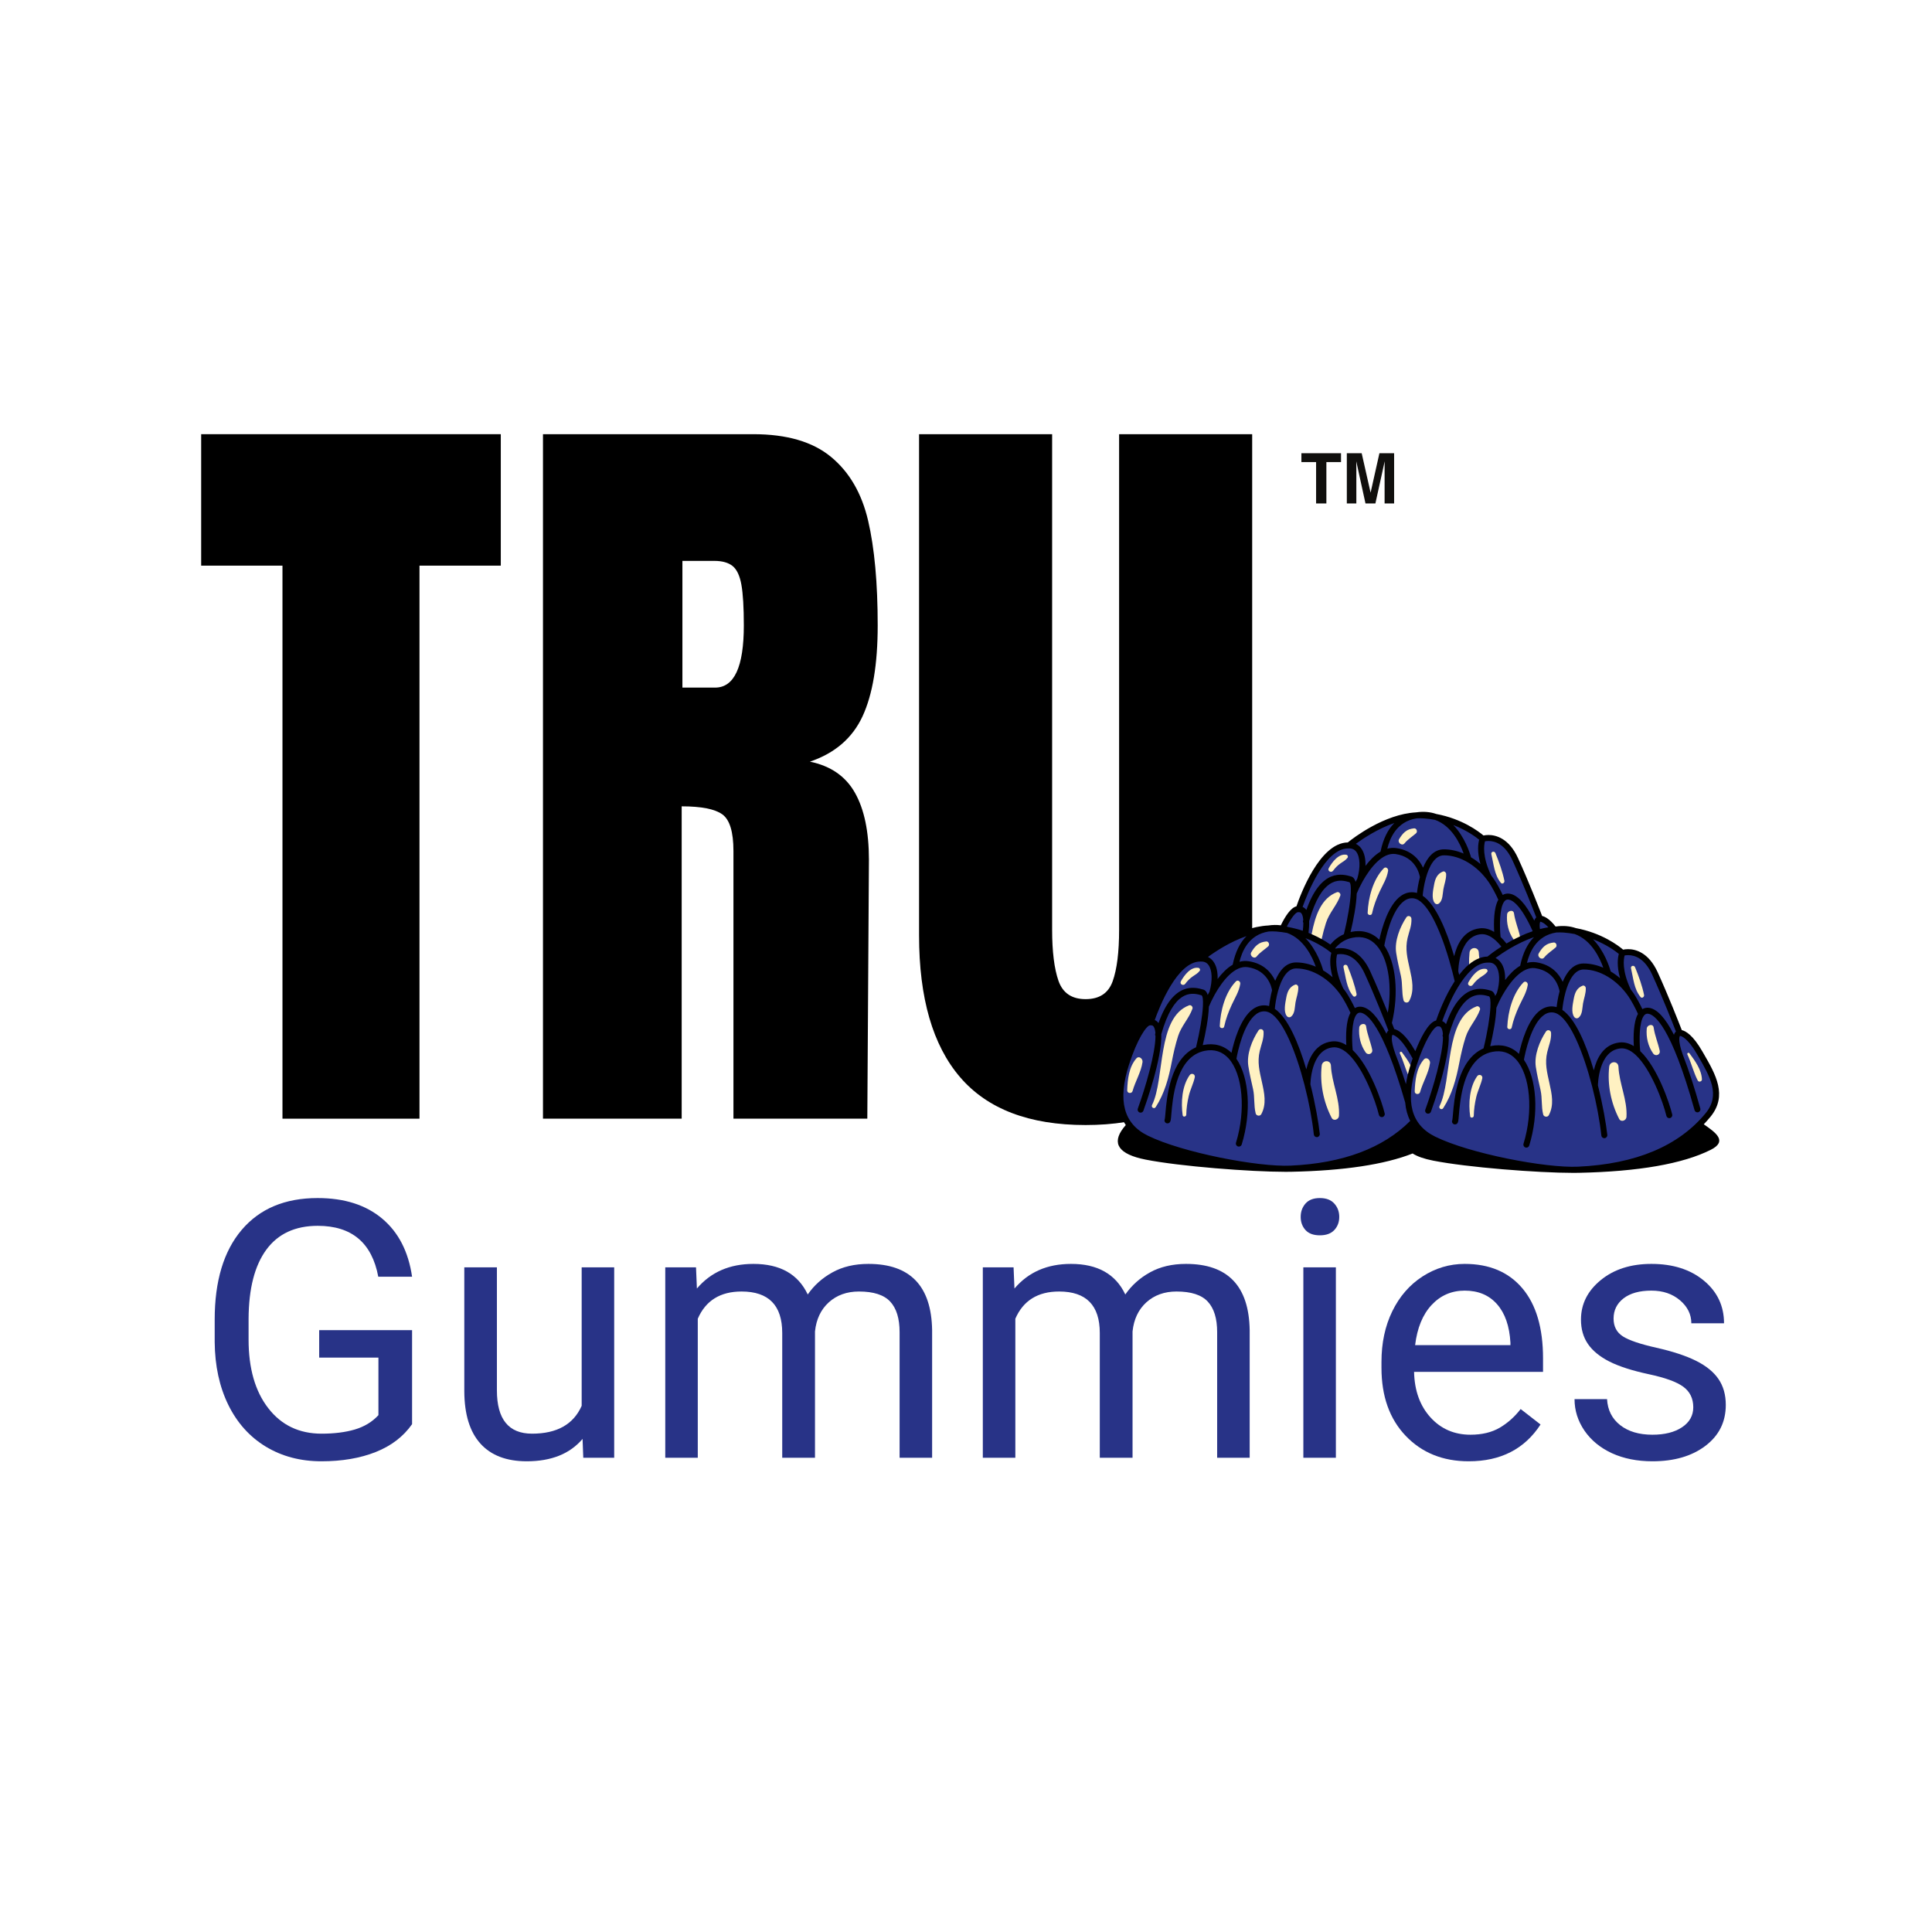 <svg version="1.0" preserveAspectRatio="xMidYMid meet" height="500" viewBox="0 0 375 375" zoomAndPan="magnify" width="500" xmlns:xlink="http://www.w3.org/1999/xlink" xmlns="http://www.w3.org/2000/svg"><defs><g></g><clipPath id="2204cff0cb"><path clip-rule="nonzero" d="M 187.5 0 C 83.945 0 0 83.945 0 187.5 C 0 291.055 83.945 375 187.5 375 C 291.055 375 375 291.055 375 187.5 C 375 83.945 291.055 0 187.5 0 Z M 187.5 0"></path></clipPath><clipPath id="64d3db803d"><path clip-rule="nonzero" d="M 217 158 L 334 158 L 334 227.961 L 217 227.961 Z M 217 158"></path></clipPath><clipPath id="63af5fa299"><path clip-rule="nonzero" d="M 216 157.461 L 334 157.461 L 334 227.961 L 216 227.961 Z M 216 157.461"></path></clipPath><clipPath id="ddb6c0cf3d"><path clip-rule="nonzero" d="M 252.602 87.965 L 260.312 87.965 L 260.312 97.715 L 252.602 97.715 Z M 252.602 87.965"></path></clipPath><clipPath id="18fea4dde6"><path clip-rule="nonzero" d="M 261.395 87.965 L 270.598 87.965 L 270.598 97.715 L 261.395 97.715 Z M 261.395 87.965"></path></clipPath></defs><rect fill-opacity="1" height="450" y="-37.5" fill="#ffffff" width="450" x="-37.5"></rect><rect fill-opacity="1" height="450" y="-37.5" fill="#ffffff" width="450" x="-37.5"></rect><g clip-path="url(#2204cff0cb)"><rect fill-opacity="1" height="450" y="-37.5" fill="#ffffff" width="450" x="-37.5"></rect></g><g fill-opacity="1" fill="#000000"><g transform="translate(37.5, 217.135)"><g><path d="M 17.328 0 L 17.328 -107.344 L 1.547 -107.344 L 1.547 -132.859 L 59.703 -132.859 L 59.703 -107.344 L 43.922 -107.344 L 43.922 0 Z M 17.328 0"></path></g></g></g><g fill-opacity="1" fill="#000000"><g transform="translate(99.517, 217.135)"><g><path d="M 5.875 -132.859 L 46.703 -132.859 C 53.203 -132.859 58.227 -131.391 61.781 -128.453 C 65.344 -125.516 67.742 -121.391 68.984 -116.078 C 70.223 -110.766 70.844 -103.984 70.844 -95.734 C 70.844 -88.211 69.863 -82.336 67.906 -78.109 C 65.945 -73.879 62.539 -70.941 57.688 -69.297 C 61.707 -68.473 64.617 -66.461 66.422 -63.266 C 68.234 -60.066 69.141 -55.734 69.141 -50.266 L 68.828 0 L 42.844 0 L 42.844 -51.969 C 42.844 -55.676 42.117 -58.047 40.672 -59.078 C 39.234 -60.109 36.609 -60.625 32.797 -60.625 L 32.797 0 L 5.875 0 Z M 39.281 -83.672 C 43 -83.672 44.859 -87.691 44.859 -95.734 C 44.859 -99.242 44.703 -101.875 44.391 -103.625 C 44.078 -105.383 43.508 -106.598 42.688 -107.266 C 41.863 -107.93 40.676 -108.266 39.125 -108.266 L 32.938 -108.266 L 32.938 -83.672 Z M 39.281 -83.672"></path></g></g></g><g fill-opacity="1" fill="#000000"><g transform="translate(174.062, 217.135)"><g><path d="M 36.656 1.234 C 25.727 1.234 17.609 -1.859 12.297 -8.047 C 6.984 -14.234 4.328 -23.41 4.328 -35.578 L 4.328 -132.859 L 30.156 -132.859 L 30.156 -36.656 C 30.156 -32.426 30.566 -29.125 31.391 -26.75 C 32.223 -24.383 33.977 -23.203 36.656 -23.203 C 39.332 -23.203 41.082 -24.359 41.906 -26.672 C 42.738 -28.992 43.156 -32.32 43.156 -36.656 L 43.156 -132.859 L 68.984 -132.859 L 68.984 -35.578 C 68.984 -23.41 66.328 -14.234 61.016 -8.047 C 55.703 -1.859 47.582 1.234 36.656 1.234 Z M 36.656 1.234"></path></g></g></g><g fill-opacity="1" fill="#283387"><g transform="translate(37.5, 282.947)"><g><path d="M 42.484 -6.516 C 40.797 -4.109 38.441 -2.305 35.422 -1.109 C 32.41 0.086 28.898 0.688 24.891 0.688 C 20.836 0.688 17.238 -0.258 14.094 -2.156 C 10.957 -4.062 8.531 -6.766 6.812 -10.266 C 5.094 -13.773 4.211 -17.844 4.172 -22.469 L 4.172 -26.812 C 4.172 -34.301 5.914 -40.102 9.406 -44.219 C 12.906 -48.344 17.816 -50.406 24.141 -50.406 C 29.328 -50.406 33.504 -49.078 36.672 -46.422 C 39.836 -43.773 41.773 -40.016 42.484 -35.141 L 35.922 -35.141 C 34.691 -41.723 30.773 -45.016 24.172 -45.016 C 19.785 -45.016 16.457 -43.469 14.188 -40.375 C 11.926 -37.289 10.781 -32.828 10.75 -26.984 L 10.75 -22.922 C 10.75 -17.336 12.023 -12.898 14.578 -9.609 C 17.129 -6.316 20.578 -4.672 24.922 -4.672 C 27.379 -4.672 29.531 -4.941 31.375 -5.484 C 33.227 -6.035 34.754 -6.961 35.953 -8.266 L 35.953 -19.438 L 24.453 -19.438 L 24.453 -24.766 L 42.484 -24.766 Z M 42.484 -6.516"></path></g></g></g><g fill-opacity="1" fill="#283387"><g transform="translate(85.48, 282.947)"><g><path d="M 27.594 -3.656 C 25.133 -0.758 21.523 0.688 16.766 0.688 C 12.828 0.688 9.828 -0.457 7.766 -2.75 C 5.703 -5.039 4.66 -8.426 4.641 -12.906 L 4.641 -36.953 L 10.969 -36.953 L 10.969 -13.078 C 10.969 -7.473 13.242 -4.672 17.797 -4.672 C 22.617 -4.672 25.828 -6.473 27.422 -10.078 L 27.422 -36.953 L 33.734 -36.953 L 33.734 0 L 27.734 0 Z M 27.594 -3.656"></path></g></g></g><g fill-opacity="1" fill="#283387"><g transform="translate(124.377, 282.947)"><g><path d="M 10.719 -36.953 L 10.891 -32.844 C 13.598 -36.031 17.254 -37.625 21.859 -37.625 C 27.023 -37.625 30.539 -35.645 32.406 -31.688 C 33.633 -33.469 35.234 -34.898 37.203 -35.984 C 39.172 -37.078 41.5 -37.625 44.188 -37.625 C 52.289 -37.625 56.41 -33.336 56.547 -24.766 L 56.547 0 L 50.234 0 L 50.234 -24.375 C 50.234 -27.02 49.629 -28.992 48.422 -30.297 C 47.211 -31.609 45.188 -32.266 42.344 -32.266 C 40 -32.266 38.051 -31.566 36.5 -30.172 C 34.957 -28.773 34.062 -26.891 33.812 -24.516 L 33.812 0 L 27.453 0 L 27.453 -24.219 C 27.453 -29.582 24.82 -32.266 19.562 -32.266 C 15.426 -32.266 12.594 -30.504 11.062 -26.984 L 11.062 0 L 4.75 0 L 4.75 -36.953 Z M 10.719 -36.953"></path></g></g></g><g fill-opacity="1" fill="#283387"><g transform="translate(186.015, 282.947)"><g><path d="M 10.719 -36.953 L 10.891 -32.844 C 13.598 -36.031 17.254 -37.625 21.859 -37.625 C 27.023 -37.625 30.539 -35.645 32.406 -31.688 C 33.633 -33.469 35.234 -34.898 37.203 -35.984 C 39.172 -37.078 41.5 -37.625 44.188 -37.625 C 52.289 -37.625 56.41 -33.336 56.547 -24.766 L 56.547 0 L 50.234 0 L 50.234 -24.375 C 50.234 -27.02 49.629 -28.992 48.422 -30.297 C 47.211 -31.609 45.188 -32.266 42.344 -32.266 C 40 -32.266 38.051 -31.566 36.5 -30.172 C 34.957 -28.773 34.062 -26.891 33.812 -24.516 L 33.812 0 L 27.453 0 L 27.453 -24.219 C 27.453 -29.582 24.82 -32.266 19.562 -32.266 C 15.426 -32.266 12.594 -30.504 11.062 -26.984 L 11.062 0 L 4.75 0 L 4.75 -36.953 Z M 10.719 -36.953"></path></g></g></g><g fill-opacity="1" fill="#283387"><g transform="translate(247.652, 282.947)"><g><path d="M 11.641 0 L 5.328 0 L 5.328 -36.953 L 11.641 -36.953 Z M 4.812 -46.75 C 4.812 -47.77 5.125 -48.633 5.75 -49.344 C 6.375 -50.051 7.301 -50.406 8.531 -50.406 C 9.758 -50.406 10.691 -50.051 11.328 -49.344 C 11.973 -48.633 12.297 -47.77 12.297 -46.75 C 12.297 -45.727 11.973 -44.875 11.328 -44.188 C 10.691 -43.508 9.758 -43.172 8.531 -43.172 C 7.301 -43.172 6.375 -43.508 5.75 -44.188 C 5.125 -44.875 4.812 -45.727 4.812 -46.75 Z M 4.812 -46.75"></path></g></g></g><g fill-opacity="1" fill="#283387"><g transform="translate(264.971, 282.947)"><g><path d="M 20.109 0.688 C 15.098 0.688 11.02 -0.957 7.875 -4.25 C 4.738 -7.539 3.172 -11.941 3.172 -17.453 L 3.172 -18.609 C 3.172 -22.273 3.867 -25.547 5.266 -28.422 C 6.672 -31.305 8.629 -33.562 11.141 -35.188 C 13.66 -36.812 16.391 -37.625 19.328 -37.625 C 24.129 -37.625 27.863 -36.039 30.531 -32.875 C 33.195 -29.719 34.531 -25.191 34.531 -19.297 L 34.531 -16.672 L 9.5 -16.672 C 9.582 -13.023 10.645 -10.078 12.688 -7.828 C 14.727 -5.586 17.316 -4.469 20.453 -4.469 C 22.68 -4.469 24.57 -4.922 26.125 -5.828 C 27.676 -6.742 29.031 -7.953 30.188 -9.453 L 34.047 -6.453 C 30.953 -1.691 26.305 0.688 20.109 0.688 Z M 19.328 -32.438 C 16.773 -32.438 14.633 -31.508 12.906 -29.656 C 11.176 -27.801 10.109 -25.203 9.703 -21.859 L 28.203 -21.859 L 28.203 -22.328 C 28.023 -25.547 27.16 -28.035 25.609 -29.797 C 24.066 -31.555 21.973 -32.438 19.328 -32.438 Z M 19.328 -32.438"></path></g></g></g><g fill-opacity="1" fill="#283387"><g transform="translate(302.366, 282.947)"><g><path d="M 26.297 -9.797 C 26.297 -11.504 25.648 -12.832 24.359 -13.781 C 23.078 -14.727 20.836 -15.539 17.641 -16.219 C 14.441 -16.906 11.898 -17.723 10.016 -18.672 C 8.141 -19.629 6.75 -20.77 5.844 -22.094 C 4.945 -23.414 4.5 -24.988 4.5 -26.812 C 4.5 -29.832 5.781 -32.391 8.344 -34.484 C 10.906 -36.578 14.18 -37.625 18.172 -37.625 C 22.359 -37.625 25.754 -36.539 28.359 -34.375 C 30.961 -32.219 32.266 -29.457 32.266 -26.094 L 25.922 -26.094 C 25.922 -27.82 25.188 -29.312 23.719 -30.562 C 22.25 -31.812 20.398 -32.438 18.172 -32.438 C 15.867 -32.438 14.066 -31.938 12.766 -30.938 C 11.473 -29.938 10.828 -28.629 10.828 -27.016 C 10.828 -25.484 11.426 -24.332 12.625 -23.562 C 13.832 -22.789 16.016 -22.051 19.172 -21.344 C 22.328 -20.633 24.883 -19.789 26.844 -18.812 C 28.801 -17.832 30.25 -16.656 31.188 -15.281 C 32.133 -13.906 32.609 -12.227 32.609 -10.25 C 32.609 -6.945 31.285 -4.297 28.641 -2.297 C 26.004 -0.305 22.582 0.688 18.375 0.688 C 15.414 0.688 12.797 0.164 10.516 -0.875 C 8.242 -1.926 6.461 -3.391 5.172 -5.266 C 3.891 -7.148 3.25 -9.188 3.25 -11.375 L 9.562 -11.375 C 9.676 -9.258 10.523 -7.578 12.109 -6.328 C 13.691 -5.086 15.781 -4.469 18.375 -4.469 C 20.758 -4.469 22.676 -4.953 24.125 -5.922 C 25.57 -6.891 26.297 -8.18 26.297 -9.797 Z M 26.297 -9.797"></path></g></g></g><g clip-path="url(#64d3db803d)"><path fill-rule="nonzero" fill-opacity="1" d="M 279.215 204.875 C 272.852 205.164 258.008 202.332 251.207 198.988 C 244.406 195.637 246.023 188.457 247.266 184.574 C 248.508 180.684 250.609 176.207 252.066 176.477 C 252.066 176.477 256.059 163.883 261.812 164.098 C 261.812 164.098 269.367 157.73 276.453 158.273 C 283.543 158.812 287.789 162.809 287.789 162.809 C 287.789 162.809 291.676 161.441 294.121 166.805 C 296.57 172.168 298.91 178.32 298.91 178.32 C 298.91 178.32 300.457 178.105 302.793 182.172 C 305.137 186.238 307.699 190.266 304.438 194.246 C 301.176 198.223 294.199 204.195 279.215 204.875 Z M 250.516 226.832 C 244.152 227.121 229.309 224.289 222.508 220.941 C 215.707 217.594 217.324 210.414 218.566 206.527 C 219.809 202.641 221.91 198.16 223.367 198.43 C 223.367 198.43 227.359 185.836 233.113 186.055 C 233.113 186.055 240.668 179.688 247.754 180.227 C 254.844 180.77 259.09 184.766 259.09 184.766 C 259.09 184.766 262.977 183.395 265.422 188.758 C 267.871 194.121 270.211 200.277 270.211 200.277 C 270.211 200.277 271.758 200.062 274.094 204.129 C 276.438 208.195 279 212.223 275.738 216.199 C 272.48 220.176 265.5 226.148 250.516 226.832 Z M 306.324 227.035 C 299.957 227.324 285.113 224.492 278.316 221.145 C 271.516 217.797 273.133 210.617 274.375 206.73 C 275.613 202.844 277.715 198.363 279.176 198.633 C 279.176 198.633 283.164 186.039 288.918 186.258 C 288.918 186.258 296.473 179.891 303.559 180.43 C 310.648 180.973 314.895 184.965 314.895 184.965 C 314.895 184.965 318.781 183.602 321.227 188.961 C 323.676 194.324 326.016 200.48 326.016 200.48 C 326.016 200.48 327.562 200.262 329.898 204.332 C 332.242 208.398 334.805 212.426 331.547 216.402 C 328.285 220.379 321.305 226.352 306.324 227.035 Z M 306.324 227.035" fill="#283387"></path></g><g clip-path="url(#63af5fa299)"><path fill-rule="nonzero" fill-opacity="1" d="M 330.703 218.223 C 331.152 217.754 331.582 217.273 331.996 216.77 C 335.375 212.645 332.992 208.52 330.691 204.535 L 330.402 204.039 C 328.609 200.918 327.195 200.121 326.434 199.941 C 325.91 198.59 323.863 193.336 321.758 188.723 C 319.973 184.812 317.395 184.23 316.02 184.23 C 315.609 184.23 315.277 184.277 315.047 184.324 C 314.156 183.566 310.918 181.082 305.883 180.148 C 304.754 179.762 303.461 179.617 301.98 179.836 C 301.965 179.836 301.953 179.84 301.938 179.84 C 300.789 178.379 299.883 177.914 299.324 177.785 C 298.805 176.434 296.758 171.176 294.648 166.562 C 292.867 162.656 290.289 162.07 288.91 162.07 C 288.504 162.07 288.172 162.121 287.941 162.168 C 287.047 161.41 283.812 158.93 278.781 157.992 C 277.652 157.605 276.355 157.461 274.867 157.68 C 268.68 158.016 262.703 162.629 261.605 163.516 C 256.125 163.586 252.371 173.766 251.641 175.918 C 250.547 176.18 249.477 177.816 248.605 179.602 C 247.855 179.504 247.047 179.508 246.172 179.637 C 239.988 179.969 234.004 184.582 232.906 185.473 C 227.426 185.543 223.676 195.719 222.941 197.875 C 220.656 198.422 218.449 204.988 218.016 206.352 C 216.363 211.512 216.535 215.531 218.516 218.371 C 218.297 218.621 218.137 218.824 218.047 218.938 C 215.707 221.98 217.156 224.047 222.363 225.078 C 229.012 226.391 242.676 227.449 249.559 227.449 C 249.953 227.449 250.324 227.445 250.676 227.438 C 260.852 227.23 268.746 226.035 274.191 223.891 C 275.09 224.469 276.418 224.934 278.168 225.277 C 284.816 226.594 298.48 227.652 305.363 227.652 C 305.758 227.652 306.129 227.648 306.48 227.641 C 318.02 227.402 326.621 225.902 332.051 223.18 C 335.395 221.5 333.02 219.832 330.703 218.223 Z M 329.684 205.117 C 331.887 208.93 333.969 212.527 331.094 216.035 C 325.844 222.438 317.5 225.941 306.297 226.453 C 300.023 226.746 285.281 223.926 278.57 220.621 C 273.902 218.324 272.711 213.84 274.926 206.906 C 276.523 201.91 278.328 199.234 279.055 199.207 C 279.102 199.215 279.148 199.219 279.199 199.215 C 279.441 199.211 279.582 199.273 279.711 199.449 C 279.91 199.719 280.023 200.156 280.066 200.715 C 280.051 200.762 280.039 200.805 280.027 200.855 C 279.984 201.012 280.008 201.168 280.082 201.301 C 280.066 204.676 278.16 211.223 276.652 215.387 C 276.539 215.688 276.695 216.023 276.996 216.133 C 277.062 216.156 277.129 216.164 277.195 216.164 C 277.434 216.164 277.656 216.02 277.742 215.785 C 278.176 214.586 281.383 205.59 281.211 200.938 C 281.359 200.418 281.508 199.926 281.664 199.469 C 284.188 192 287.469 192.945 289.031 193.395 C 289.266 193.566 289.344 194.301 289.293 195.402 C 289.289 195.438 289.289 195.469 289.289 195.504 C 289.188 197.422 288.711 200.402 287.953 203.488 C 282.902 205.703 282.262 213.316 282.008 216.34 C 281.969 216.789 281.93 217.254 281.895 217.406 C 281.773 217.641 281.828 217.938 282.039 218.117 C 282.285 218.324 282.652 218.293 282.859 218.047 C 283.051 217.82 283.074 217.527 283.164 216.438 C 283.402 213.582 284.016 206.312 288.609 204.473 C 288.637 204.465 288.664 204.457 288.688 204.445 C 288.98 204.332 289.289 204.238 289.613 204.172 C 291.477 203.793 293.047 204.289 294.277 205.648 C 297.031 208.684 297.645 215.715 295.711 222.004 C 295.617 222.309 295.789 222.633 296.094 222.727 C 296.152 222.746 296.211 222.754 296.266 222.754 C 296.516 222.754 296.746 222.594 296.824 222.344 C 298.742 216.102 298.285 209.355 295.793 205.703 C 296.012 204.5 297.16 198.793 299.688 197.004 C 300.305 196.57 300.938 196.418 301.625 196.547 C 301.871 196.594 302.117 196.688 302.363 196.828 C 302.371 196.832 302.379 196.84 302.391 196.844 C 304.891 198.293 307.348 204.363 309 210.75 C 309.008 210.805 309.02 210.855 309.043 210.906 C 309.883 214.191 310.512 217.555 310.82 220.402 C 310.852 220.699 311.102 220.922 311.395 220.922 C 311.418 220.922 311.438 220.918 311.461 220.918 C 311.777 220.883 312.008 220.598 311.977 220.277 C 311.742 218.141 311.121 214.512 310.156 210.68 C 310.156 210.676 310.156 210.676 310.156 210.676 C 310.156 210.609 310.219 204.004 314.465 203.5 C 315.461 203.383 316.438 203.836 317.359 204.652 C 317.395 204.699 317.441 204.738 317.488 204.77 C 320.457 207.52 322.812 213.922 323.445 216.586 C 323.508 216.855 323.746 217.035 324.008 217.035 C 324.055 217.035 324.098 217.031 324.145 217.02 C 324.457 216.945 324.648 216.633 324.574 216.32 C 324.066 214.164 321.762 207.262 318.367 204.023 C 318.148 201.879 318.164 198.402 319.055 197.18 C 319.059 197.176 319.059 197.176 319.062 197.172 C 319.109 197.109 319.156 197.051 319.207 197 C 319.41 196.801 319.633 196.727 319.926 196.77 C 321.105 196.93 324.34 199.078 328.91 215.48 C 328.984 215.738 329.215 215.906 329.469 215.906 C 329.523 215.906 329.574 215.898 329.625 215.883 C 329.938 215.797 330.117 215.477 330.031 215.168 C 328.883 211.051 327.754 207.578 326.641 204.754 C 325.609 201.855 326.012 201.164 326.09 201.062 C 326.301 201.09 327.547 201.402 329.395 204.621 Z M 270.844 204.574 C 270.844 204.574 270.844 204.57 270.844 204.57 C 269.805 201.66 270.203 200.961 270.285 200.859 C 270.496 200.887 271.742 201.199 273.59 204.418 L 273.879 204.914 C 273.984 205.094 274.086 205.273 274.191 205.453 C 274.02 205.934 273.895 206.32 273.82 206.555 C 273.801 206.613 273.785 206.672 273.766 206.73 C 273.574 207.344 273.406 207.941 273.266 208.52 C 273.109 209.18 272.98 209.82 272.891 210.438 C 272.199 208.242 271.52 206.289 270.844 204.574 Z M 258.52 202.141 C 255.375 202.516 254.086 205.305 253.555 207.555 C 252.055 202.449 249.977 197.551 247.441 195.816 C 247.52 194.945 247.703 193.711 248.035 192.48 C 248.055 192.434 248.07 192.383 248.078 192.332 C 248.691 190.125 249.777 187.973 251.57 187.973 C 251.574 187.973 251.574 187.973 251.574 187.973 C 254.734 187.973 258.074 189.984 260.293 193.227 C 260.855 194.043 261.68 195.566 262.121 196.594 C 261.219 198.207 261.223 201.129 261.32 202.848 C 260.445 202.301 259.508 202.027 258.52 202.141 Z M 246.031 195.203 C 245.031 195.016 244.086 195.234 243.211 195.855 C 240.758 197.59 239.504 202.16 239.031 204.352 C 237.566 202.926 235.691 202.402 233.578 202.832 C 233.535 202.84 233.492 202.852 233.449 202.863 C 234 200.527 234.574 197.613 234.641 195.398 C 234.883 194.793 235.266 193.973 235.754 193.094 C 235.777 193.059 235.797 193.023 235.812 192.988 C 237.27 190.398 239.645 187.344 242.191 187.727 C 246.051 188.301 246.793 191.547 246.906 192.211 C 246.586 193.414 246.418 194.547 246.332 195.273 C 246.234 195.246 246.133 195.223 246.031 195.203 Z M 235.477 186.582 C 235.199 186.211 234.855 185.934 234.465 185.746 C 235.887 184.703 238.703 182.824 241.941 181.699 C 240.676 182.969 239.781 184.785 239.281 187.156 C 239.273 187.188 239.266 187.219 239.262 187.25 C 238.148 187.902 237.164 188.926 236.336 190.023 C 236.383 188.734 236.156 187.477 235.477 186.582 Z M 254.105 178.781 C 254.25 178.258 254.402 177.77 254.555 177.309 C 257.082 169.84 260.363 170.789 261.926 171.234 C 262.16 171.41 262.238 172.141 262.188 173.238 C 262.184 173.273 262.18 173.309 262.184 173.344 C 262.082 175.266 261.602 178.246 260.848 181.332 C 259.793 181.793 258.926 182.492 258.219 183.336 C 257.77 183.02 257.203 182.652 256.531 182.273 C 255.961 181.953 255.309 181.629 254.586 181.316 C 254.391 181.23 254.188 181.148 253.98 181.066 C 254.082 180.238 254.129 179.461 254.105 178.781 Z M 264.176 164.625 C 263.898 164.258 263.555 163.977 263.164 163.789 C 264.586 162.746 267.406 160.867 270.645 159.742 C 269.375 161.012 268.48 162.832 267.98 165.199 C 267.973 165.234 267.965 165.27 267.961 165.297 C 266.848 165.953 265.863 166.977 265.035 168.07 C 265.082 166.781 264.855 165.523 264.176 164.625 Z M 264.453 171.137 C 264.477 171.105 264.496 171.07 264.512 171.031 C 265.973 168.445 268.344 165.391 270.891 165.77 C 274.75 166.348 275.492 169.59 275.605 170.254 C 275.285 171.461 275.117 172.594 275.031 173.32 C 274.93 173.293 274.832 173.266 274.73 173.246 C 273.73 173.062 272.785 173.281 271.91 173.898 C 269.457 175.637 268.203 180.203 267.73 182.395 C 266.266 180.973 264.387 180.445 262.277 180.875 C 262.234 180.887 262.191 180.898 262.145 180.91 C 262.699 178.574 263.273 175.66 263.336 173.441 C 263.582 172.836 263.965 172.02 264.453 171.137 Z M 288.992 171.27 C 289.555 172.09 290.375 173.613 290.82 174.641 C 289.918 176.254 289.922 179.172 290.02 180.891 C 289.141 180.348 288.207 180.07 287.219 180.188 C 284.074 180.562 282.785 183.348 282.254 185.602 C 280.754 180.496 278.676 175.598 276.141 173.863 C 276.219 172.988 276.402 171.758 276.734 170.523 C 276.754 170.477 276.77 170.43 276.773 170.379 C 277.387 168.172 278.477 166.016 280.27 166.016 C 280.273 166.016 280.273 166.016 280.273 166.016 C 283.434 166.016 286.773 168.031 288.992 171.27 Z M 307.375 188.176 C 307.379 188.176 307.379 188.176 307.379 188.176 C 310.539 188.176 313.879 190.188 316.098 193.43 C 316.66 194.246 317.484 195.77 317.926 196.797 C 317.023 198.41 317.027 201.332 317.125 203.051 C 316.25 202.508 315.312 202.23 314.328 202.344 C 311.18 202.719 309.891 205.508 309.359 207.758 C 307.859 202.652 305.781 197.754 303.246 196.02 C 303.324 195.148 303.512 193.914 303.84 192.684 C 303.859 192.637 303.875 192.586 303.883 192.531 C 304.496 190.324 305.582 188.176 307.375 188.176 Z M 302.137 195.477 C 302.039 195.449 301.938 195.422 301.836 195.406 C 300.84 195.219 299.891 195.438 299.016 196.055 C 296.562 197.793 295.309 202.363 294.836 204.555 C 293.371 203.129 291.492 202.602 289.383 203.035 C 289.34 203.043 289.297 203.055 289.254 203.066 C 289.805 200.73 290.379 197.816 290.445 195.602 C 290.688 194.996 291.07 194.176 291.559 193.297 C 291.582 193.262 291.602 193.227 291.617 193.191 C 293.078 190.602 295.449 187.547 297.996 187.926 C 301.855 188.504 302.598 191.746 302.711 192.41 C 302.391 193.617 302.223 194.75 302.137 195.477 Z M 280.648 198.762 C 280.457 198.496 280.219 198.309 279.938 198.191 C 280.805 195.746 284.277 186.836 288.773 186.836 L 288.898 186.836 C 288.902 186.836 288.91 186.836 288.918 186.836 C 288.926 186.836 288.93 186.84 288.934 186.84 C 289.543 186.816 290.016 187.035 290.355 187.488 C 291.113 188.48 291.188 190.57 290.555 192.703 C 290.438 192.918 290.328 193.125 290.227 193.32 C 290.059 192.773 289.785 192.402 289.371 192.285 C 287.77 191.82 283.547 190.602 280.668 198.789 C 280.66 198.777 280.656 198.77 280.648 198.762 Z M 256.832 188.359 C 256.582 187.465 255.598 184.367 253.383 182.094 C 256.016 183.109 257.766 184.418 258.41 184.949 C 258.211 185.664 257.969 187.246 258.648 189.664 C 258.07 189.172 257.461 188.734 256.832 188.359 Z M 261.504 182.316 C 261.531 182.309 261.559 182.297 261.582 182.285 C 261.875 182.176 262.184 182.082 262.508 182.016 C 264.371 181.633 265.941 182.133 267.172 183.488 C 267.32 183.656 267.465 183.836 267.602 184.023 C 267.602 184.027 267.605 184.027 267.605 184.031 C 269.551 186.707 270.203 191.617 269.375 196.566 C 268.469 194.312 267.223 191.301 265.953 188.52 C 264.168 184.609 261.59 184.027 260.215 184.027 C 259.805 184.027 259.473 184.074 259.242 184.125 C 259.215 184.102 259.184 184.074 259.152 184.047 C 259.789 183.297 260.562 182.691 261.504 182.316 Z M 275.262 174.672 C 275.27 174.676 275.273 174.68 275.281 174.684 C 277.781 176.133 280.242 182.203 281.895 188.59 C 281.902 188.645 281.914 188.699 281.934 188.75 C 282.082 189.316 282.219 189.887 282.352 190.453 C 280.41 193.434 279.141 196.918 278.746 198.078 C 277.188 198.449 275.664 201.625 274.715 204.039 L 274.598 203.836 C 272.805 200.715 271.391 199.918 270.625 199.738 C 270.527 199.477 270.367 199.066 270.164 198.547 C 271.539 192.793 270.961 186.879 268.688 183.547 C 268.902 182.344 270.055 176.637 272.582 174.848 C 273.199 174.414 273.832 174.262 274.52 174.391 C 274.766 174.438 275.016 174.531 275.262 174.672 Z M 290.25 182.492 C 290.289 182.543 290.336 182.586 290.391 182.617 C 290.742 182.945 291.086 183.324 291.418 183.742 C 290.059 184.609 289.094 185.367 288.715 185.672 C 288.172 185.68 287.645 185.789 287.137 185.977 C 286.438 186.234 285.773 186.645 285.148 187.168 C 284.461 187.738 283.816 188.445 283.223 189.219 C 283.168 188.988 283.109 188.754 283.051 188.52 C 283.051 188.453 283.113 181.848 287.359 181.34 C 288.355 181.223 289.332 181.68 290.25 182.492 Z M 295.066 187.453 C 293.953 188.109 292.969 189.133 292.141 190.23 C 292.188 188.941 291.965 187.68 291.281 186.785 C 291.004 186.414 290.664 186.133 290.27 185.945 C 291.691 184.902 294.512 183.023 297.75 181.898 C 296.48 183.168 295.586 184.988 295.086 187.359 C 295.078 187.391 295.07 187.426 295.066 187.453 Z M 295.031 181.742 C 294.605 181.938 294.195 182.145 293.797 182.352 C 293.309 182.609 292.84 182.875 292.402 183.133 C 292.039 182.668 291.656 182.242 291.262 181.863 C 291.043 179.719 291.059 176.254 291.945 175.027 C 291.949 175.023 291.953 175.02 291.957 175.012 C 292.004 174.949 292.051 174.895 292.102 174.844 C 292.305 174.645 292.527 174.57 292.82 174.613 C 293.582 174.719 295.207 175.652 297.496 180.746 C 296.641 181.035 295.812 181.375 295.031 181.742 Z M 247.711 180.805 C 248.445 180.863 249.145 180.957 249.816 181.082 C 253.086 182.246 254.723 185.738 255.391 187.629 C 254.141 187.098 252.848 186.809 251.574 186.809 C 251.574 186.809 251.574 186.809 251.57 186.809 C 249.562 186.809 248.301 188.461 247.516 190.371 C 246.844 188.91 245.398 187.027 242.363 186.574 C 241.742 186.48 241.148 186.527 240.578 186.684 C 241.035 184.844 242.266 181.422 246.27 180.797 C 246.75 180.77 247.234 180.77 247.711 180.805 Z M 262.98 195.668 C 262.488 194.621 261.777 193.332 261.254 192.566 C 261.078 192.312 260.898 192.07 260.711 191.828 C 258.98 188.152 259.34 185.945 259.535 185.25 C 259.699 185.219 259.93 185.188 260.215 185.188 C 261.555 185.188 263.457 185.852 264.895 189 C 266.922 193.438 268.895 198.477 269.488 200.012 C 269.43 200.07 269.371 200.133 269.32 200.207 C 269.23 200.332 269.16 200.48 269.105 200.645 C 267.445 197.379 265.832 195.629 264.277 195.414 C 263.801 195.352 263.363 195.438 262.98 195.668 Z M 325.125 200.41 C 325.035 200.535 324.965 200.684 324.91 200.848 C 323.25 197.582 321.637 195.832 320.082 195.617 C 319.609 195.555 319.168 195.641 318.785 195.871 C 318.293 194.824 317.582 193.535 317.059 192.77 C 316.883 192.516 316.703 192.273 316.516 192.031 C 314.785 188.355 315.145 186.148 315.34 185.453 C 315.504 185.422 315.738 185.391 316.02 185.391 C 317.359 185.391 319.262 186.051 320.699 189.203 C 322.727 193.641 324.699 198.68 325.293 200.215 C 325.234 200.273 325.176 200.336 325.125 200.41 Z M 314.215 185.152 C 314.016 185.867 313.773 187.449 314.453 189.867 C 313.875 189.375 313.266 188.938 312.637 188.562 C 312.391 187.672 311.406 184.574 309.191 182.301 C 311.82 183.316 313.57 184.621 314.215 185.152 Z M 311.195 187.832 C 309.945 187.301 308.652 187.012 307.379 187.012 C 307.379 187.012 307.379 187.012 307.375 187.012 C 305.367 187.012 304.105 188.664 303.32 190.574 C 302.648 189.113 301.203 187.23 298.168 186.777 C 297.551 186.684 296.953 186.734 296.383 186.887 C 296.84 185.047 298.07 181.621 302.078 180.996 C 302.559 180.973 303.039 180.973 303.516 181.008 C 304.254 181.066 304.957 181.164 305.633 181.289 C 308.895 182.453 310.527 185.941 311.195 187.832 Z M 298.906 180.328 C 298.742 179.293 298.93 178.969 298.984 178.902 C 299.117 178.922 299.676 179.059 300.539 179.988 C 299.988 180.07 299.445 180.188 298.906 180.328 Z M 298.02 178.25 C 297.93 178.379 297.859 178.527 297.805 178.691 C 296.145 175.422 294.531 173.672 292.977 173.461 C 292.504 173.395 292.062 173.484 291.68 173.711 C 291.188 172.664 290.477 171.375 289.953 170.613 C 289.777 170.359 289.598 170.113 289.41 169.875 C 287.676 166.199 288.039 163.992 288.234 163.297 C 288.395 163.266 288.629 163.234 288.914 163.234 C 290.254 163.234 292.156 163.895 293.594 167.047 C 295.621 171.484 297.594 176.523 298.188 178.059 C 298.129 178.117 298.07 178.176 298.02 178.25 Z M 287.109 162.992 C 286.91 163.707 286.668 165.293 287.348 167.707 C 286.77 167.215 286.16 166.777 285.531 166.406 C 285.285 165.516 284.301 162.418 282.086 160.141 C 284.715 161.16 286.465 162.465 287.109 162.992 Z M 284.09 165.676 C 282.84 165.145 281.547 164.855 280.273 164.855 C 280.273 164.855 280.273 164.855 280.27 164.855 C 278.262 164.855 277 166.508 276.215 168.418 C 275.543 166.957 274.098 165.074 271.062 164.621 C 270.441 164.527 269.848 164.574 269.277 164.73 C 269.73 162.891 270.961 159.461 274.977 158.84 C 275.457 158.812 275.934 158.816 276.41 158.852 C 277.145 158.906 277.848 159.004 278.52 159.129 C 281.789 160.293 283.426 163.781 284.09 165.676 Z M 261.668 164.676 L 261.789 164.68 C 261.797 164.68 261.801 164.68 261.809 164.68 C 261.812 164.68 261.82 164.68 261.828 164.68 C 262.422 164.652 262.91 164.879 263.25 165.328 C 264.004 166.324 264.082 168.41 263.449 170.547 C 263.332 170.758 263.223 170.965 263.121 171.16 C 262.949 170.617 262.676 170.246 262.266 170.125 C 260.664 169.664 256.441 168.445 253.562 176.629 C 253.555 176.621 253.551 176.613 253.543 176.602 C 253.352 176.34 253.109 176.148 252.832 176.031 C 253.703 173.582 257.172 164.676 261.668 164.676 Z M 251.953 177.047 C 251.988 177.055 252.02 177.055 252.055 177.055 C 252.062 177.055 252.07 177.055 252.078 177.055 C 252.086 177.055 252.09 177.055 252.094 177.055 C 252.332 177.055 252.477 177.113 252.605 177.289 C 252.805 177.562 252.918 178 252.961 178.559 C 252.945 178.602 252.934 178.648 252.922 178.695 C 252.879 178.852 252.902 179.012 252.977 179.141 C 252.977 179.598 252.938 180.109 252.875 180.664 C 252.012 180.379 251.078 180.129 250.066 179.941 C 249.973 179.91 249.875 179.879 249.773 179.852 C 250.703 178.016 251.52 177.059 251.953 177.047 Z M 232.969 186.633 L 233.094 186.633 C 233.102 186.637 233.105 186.633 233.117 186.633 C 233.121 186.633 233.125 186.637 233.129 186.637 C 233.734 186.617 234.211 186.832 234.551 187.285 C 235.305 188.277 235.383 190.363 234.754 192.496 C 234.633 192.711 234.523 192.918 234.422 193.113 C 234.25 192.57 233.977 192.199 233.566 192.082 C 231.965 191.617 227.742 190.398 224.863 198.586 C 224.855 198.578 224.852 198.566 224.844 198.559 C 224.652 198.293 224.414 198.105 224.137 197.988 C 225.004 195.535 228.473 186.633 232.969 186.633 Z M 223.258 199.004 C 223.293 199.008 223.324 199.012 223.359 199.012 C 223.363 199.012 223.371 199.012 223.375 199.012 C 223.383 199.012 223.387 199.012 223.395 199.012 C 223.633 199.004 223.777 199.07 223.906 199.246 C 224.105 199.52 224.219 199.953 224.262 200.512 C 224.246 200.559 224.234 200.605 224.223 200.652 C 224.18 200.809 224.203 200.965 224.277 201.098 C 224.262 204.473 222.359 211.02 220.848 215.184 C 220.734 215.484 220.891 215.82 221.191 215.93 C 221.258 215.953 221.324 215.965 221.391 215.965 C 221.629 215.965 221.852 215.816 221.938 215.578 C 222.371 214.383 225.578 205.391 225.406 200.734 C 225.551 200.215 225.703 199.723 225.859 199.266 C 228.383 191.797 231.664 192.742 233.227 193.191 C 233.461 193.363 233.539 194.098 233.488 195.199 C 233.484 195.234 233.48 195.266 233.484 195.301 C 233.383 197.219 232.902 200.199 232.148 203.285 C 227.098 205.5 226.457 213.117 226.203 216.137 C 226.164 216.586 226.125 217.051 226.09 217.203 C 225.969 217.441 226.023 217.734 226.234 217.914 C 226.48 218.121 226.848 218.09 227.051 217.844 C 227.242 217.617 227.27 217.324 227.359 216.234 C 227.598 213.379 228.211 206.109 232.809 204.27 C 232.832 204.262 232.855 204.254 232.883 204.242 C 233.176 204.129 233.484 204.035 233.809 203.969 C 235.672 203.59 237.242 204.09 238.473 205.445 C 241.223 208.484 241.84 215.512 239.906 221.801 C 239.812 222.105 239.984 222.43 240.289 222.527 C 240.348 222.543 240.406 222.551 240.461 222.551 C 240.711 222.551 240.941 222.391 241.016 222.141 C 242.938 215.898 242.477 209.152 239.988 205.504 C 240.207 204.297 241.355 198.59 243.883 196.801 C 244.5 196.367 245.133 196.219 245.82 196.344 C 246.066 196.391 246.312 196.488 246.562 196.629 C 246.57 196.633 246.574 196.637 246.582 196.641 C 249.082 198.09 251.543 204.16 253.195 210.547 C 253.203 210.602 253.215 210.652 253.234 210.703 C 254.078 213.988 254.707 217.352 255.012 220.199 C 255.047 220.496 255.297 220.719 255.59 220.719 C 255.609 220.719 255.633 220.719 255.652 220.715 C 255.973 220.68 256.203 220.395 256.168 220.074 C 255.938 217.938 255.316 214.309 254.352 210.477 C 254.352 210.477 254.352 210.473 254.352 210.473 C 254.352 210.406 254.414 203.801 258.66 203.297 C 259.656 203.18 260.629 203.633 261.547 204.441 C 261.59 204.496 261.641 204.543 261.699 204.578 C 264.66 207.336 267.008 213.723 267.641 216.387 C 267.703 216.652 267.941 216.832 268.203 216.832 C 268.25 216.832 268.293 216.828 268.34 216.816 C 268.652 216.742 268.844 216.43 268.77 216.117 C 268.258 213.961 265.953 207.059 262.562 203.82 C 262.344 201.676 262.355 198.207 263.25 196.98 C 263.25 196.977 263.254 196.973 263.258 196.969 C 263.305 196.906 263.352 196.848 263.402 196.797 C 263.605 196.598 263.828 196.527 264.121 196.566 C 265.27 196.723 268.367 198.766 272.75 214.012 C 272.863 215.332 273.191 216.516 273.723 217.566 C 268.441 222.867 260.641 225.789 250.492 226.25 C 244.215 226.539 229.477 223.723 222.766 220.418 C 218.098 218.121 216.906 213.637 219.121 206.703 C 220.723 201.688 222.535 199.012 223.258 199.004 Z M 223.258 199.004" fill="#000000"></path></g><path fill-rule="nonzero" fill-opacity="1" d="M 273.633 188.062 C 274.105 190.191 274.578 192.312 273.52 194.301 C 273.277 194.758 272.547 194.652 272.426 194.156 C 272.035 192.586 272.266 191.039 271.918 189.441 C 271.59 187.941 271.227 186.457 270.996 184.938 C 270.648 182.633 271.723 179.945 272.969 178.055 C 273.262 177.605 273.93 177.785 273.957 178.32 C 274.027 179.691 273.523 180.73 273.215 182.047 C 272.707 184.195 273.172 185.984 273.633 188.062 Z M 285.238 184.891 C 285.156 185.645 285.129 186.406 285.148 187.168 C 285.773 186.645 286.438 186.234 287.137 185.977 C 287.086 185.617 287.051 185.254 287.035 184.891 C 286.984 183.707 285.359 183.754 285.238 184.891 Z M 280.074 169.164 C 278.914 169.621 278.547 170.625 278.344 171.785 C 278.168 172.77 277.812 174.352 278.438 175.223 C 278.664 175.535 279.039 175.594 279.34 175.336 C 280.062 174.715 280.004 173.496 280.156 172.625 C 280.328 171.609 280.734 170.684 280.695 169.637 C 280.684 169.348 280.383 169.043 280.074 169.164 Z M 292.527 177.469 C 292.371 179.164 292.785 180.922 293.773 182.324 C 293.781 182.336 293.789 182.344 293.797 182.352 C 294.195 182.145 294.605 181.938 295.031 181.742 C 294.703 180.238 294.082 178.82 293.867 177.285 C 293.754 176.473 292.594 176.762 292.527 177.469 Z M 290.262 165.59 C 290.066 165.113 289.348 165.281 289.473 165.809 C 289.926 167.707 290.039 169.793 291.324 171.363 C 291.605 171.707 292.078 171.328 292.004 170.965 C 291.633 169.141 290.969 167.309 290.262 165.59 Z M 260.156 173.832 C 260.285 173.465 259.871 173.039 259.504 173.176 C 256.496 174.305 255.293 177.617 254.586 181.316 C 255.309 181.629 255.957 181.953 256.531 182.273 C 256.766 181.219 257.039 180.172 257.371 179.137 C 258.012 177.145 259.473 175.75 260.156 173.832 Z M 258.758 168.996 C 259.164 168.441 259.648 167.953 260.215 167.562 C 260.723 167.211 261.191 166.98 261.57 166.473 C 261.711 166.281 261.57 165.953 261.344 165.91 C 259.82 165.633 258.57 167.34 257.914 168.5 C 257.594 169.062 258.395 169.496 258.758 168.996 Z M 274.465 160.781 C 273.773 160.859 273.258 161.012 272.707 161.457 C 272.238 161.836 271.867 162.375 271.562 162.891 C 271.191 163.527 272.125 164.301 272.613 163.699 C 273.242 162.918 274.113 162.391 274.859 161.734 C 275.207 161.43 274.949 160.723 274.465 160.781 Z M 266.312 177.293 C 266.629 175.809 267.164 174.406 267.801 173.031 C 268.434 171.664 269.184 170.531 269.43 169.027 C 269.508 168.562 268.969 168.145 268.586 168.539 C 266.5 170.695 265.578 174.242 265.457 177.176 C 265.438 177.668 266.211 177.777 266.312 177.293 Z M 229.555 216.469 C 229.613 216.879 230.242 216.762 230.254 216.375 C 230.277 215.148 230.453 213.941 230.73 212.746 C 231.02 211.5 231.637 210.352 231.906 209.105 C 232.043 208.484 231.266 208.184 230.91 208.688 C 229.41 210.82 229.207 213.969 229.555 216.469 Z M 243.727 216.113 C 243.848 216.609 244.578 216.711 244.82 216.254 C 245.879 214.266 245.406 212.145 244.934 210.016 C 244.473 207.938 244.008 206.152 244.516 204.004 C 244.824 202.688 245.328 201.645 245.258 200.277 C 245.23 199.738 244.562 199.562 244.27 200.008 C 243.02 201.898 241.949 204.59 242.297 206.895 C 242.527 208.414 242.891 209.898 243.219 211.398 C 243.566 212.992 243.336 214.539 243.727 216.113 Z M 259.895 216.59 C 260.09 213.266 258.48 210.148 258.336 206.844 C 258.285 205.664 256.66 205.711 256.539 206.844 C 256.164 210.293 256.875 213.895 258.473 216.973 C 258.844 217.688 259.855 217.301 259.895 216.59 Z M 249.645 193.738 C 249.469 194.723 249.113 196.309 249.738 197.176 C 249.965 197.488 250.34 197.547 250.641 197.293 C 251.363 196.672 251.305 195.449 251.457 194.582 C 251.629 193.566 252.035 192.641 251.996 191.594 C 251.984 191.301 251.684 190.996 251.375 191.121 C 250.215 191.574 249.848 192.578 249.645 193.738 Z M 266.344 203.742 C 266.02 202.223 265.387 200.789 265.168 199.242 C 265.055 198.43 263.895 198.719 263.828 199.422 C 263.672 201.121 264.086 202.879 265.074 204.277 C 265.527 204.922 266.512 204.535 266.344 203.742 Z M 272.121 204.246 C 271.945 204.008 271.598 204.207 271.723 204.48 C 272.324 205.785 272.715 207.191 273.266 208.52 C 273.406 207.941 273.574 207.344 273.766 206.73 C 273.297 205.844 272.688 205.016 272.121 204.246 Z M 261.562 187.543 C 261.367 187.066 260.652 187.234 260.773 187.762 C 261.227 189.66 261.34 191.75 262.625 193.316 C 262.906 193.66 263.383 193.285 263.309 192.922 C 262.934 191.098 262.27 189.266 261.562 187.543 Z M 224.324 214.887 C 226.059 212.184 226.844 209.219 227.445 206.09 C 227.77 204.395 228.148 202.734 228.672 201.09 C 229.312 199.102 230.777 197.703 231.457 195.785 C 231.586 195.422 231.172 194.992 230.805 195.133 C 224.508 197.496 226.125 209.406 223.617 214.473 C 223.383 214.945 224.035 215.332 224.324 214.887 Z M 219.832 211.77 C 220.352 209.895 221.492 208.074 221.762 206.152 C 221.848 205.52 221.086 204.84 220.555 205.453 C 219.121 207.098 218.859 209.531 218.789 211.629 C 218.766 212.238 219.672 212.34 219.832 211.77 Z M 230.059 190.953 C 230.465 190.395 230.949 189.91 231.516 189.52 C 232.023 189.168 232.492 188.934 232.871 188.426 C 233.016 188.238 232.871 187.906 232.645 187.867 C 231.121 187.59 229.871 189.293 229.215 190.457 C 228.895 191.02 229.695 191.453 230.059 190.953 Z M 243.914 185.652 C 244.543 184.871 245.414 184.344 246.16 183.688 C 246.508 183.383 246.25 182.68 245.766 182.734 C 245.074 182.816 244.559 182.969 244.008 183.41 C 243.539 183.793 243.168 184.328 242.867 184.844 C 242.492 185.484 243.426 186.258 243.914 185.652 Z M 239.887 190.492 C 237.801 192.648 236.879 196.195 236.758 199.133 C 236.738 199.621 237.512 199.73 237.613 199.25 C 237.93 197.766 238.465 196.363 239.102 194.988 C 239.734 193.621 240.484 192.488 240.73 190.984 C 240.809 190.516 240.27 190.102 239.887 190.492 Z M 287.711 209.309 C 287.848 208.688 287.07 208.387 286.715 208.891 C 285.215 211.023 285.012 214.172 285.359 216.672 C 285.418 217.082 286.051 216.965 286.059 216.578 C 286.082 215.348 286.258 214.145 286.535 212.949 C 286.824 211.703 287.441 210.555 287.711 209.309 Z M 300.32 204.207 C 300.629 202.891 301.133 201.848 301.062 200.48 C 301.039 199.941 300.367 199.766 300.074 200.211 C 298.828 202.102 297.754 204.793 298.102 207.098 C 298.332 208.617 298.695 210.098 299.023 211.598 C 299.371 213.195 299.141 214.742 299.531 216.316 C 299.652 216.809 300.383 216.914 300.625 216.457 C 301.684 214.469 301.211 212.348 300.738 210.219 C 300.281 208.141 299.812 206.355 300.32 204.207 Z M 314.141 207.047 C 314.09 205.867 312.465 205.914 312.344 207.047 C 311.969 210.496 312.68 214.098 314.277 217.176 C 314.648 217.891 315.66 217.504 315.699 216.793 C 315.895 213.469 314.285 210.352 314.141 207.047 Z M 305.449 193.941 C 305.273 194.926 304.918 196.512 305.547 197.379 C 305.773 197.691 306.145 197.75 306.445 197.496 C 307.168 196.875 307.113 195.652 307.262 194.785 C 307.434 193.77 307.84 192.84 307.801 191.793 C 307.789 191.504 307.492 191.199 307.18 191.32 C 306.02 191.777 305.656 192.781 305.449 193.941 Z M 320.973 199.445 C 320.859 198.633 319.699 198.918 319.637 199.625 C 319.477 201.32 319.891 203.082 320.879 204.48 C 321.332 205.125 322.316 204.738 322.148 203.945 C 321.824 202.426 321.191 200.992 320.973 199.445 Z M 329.531 209.727 C 329.73 210.109 330.363 209.934 330.344 209.508 C 330.262 207.617 329.012 205.918 327.926 204.449 C 327.75 204.211 327.402 204.41 327.527 204.684 C 328.285 206.32 328.703 208.129 329.531 209.727 Z M 317.367 187.746 C 317.172 187.27 316.457 187.438 316.582 187.965 C 317.031 189.863 317.145 191.953 318.43 193.52 C 318.711 193.863 319.188 193.488 319.113 193.121 C 318.738 191.297 318.074 189.469 317.367 187.746 Z M 283.25 206.293 C 283.578 204.598 283.953 202.938 284.48 201.293 C 285.117 199.301 286.582 197.906 287.262 195.988 C 287.391 195.625 286.977 195.195 286.609 195.336 C 280.312 197.695 281.93 209.609 279.422 214.676 C 279.188 215.148 279.84 215.535 280.129 215.09 C 281.863 212.391 282.648 209.422 283.25 206.293 Z M 275.637 211.973 C 276.156 210.098 277.297 208.277 277.566 206.355 C 277.652 205.723 276.891 205.043 276.359 205.652 C 274.93 207.301 274.664 209.73 274.594 211.832 C 274.574 212.441 275.477 212.543 275.637 211.973 Z M 285.867 191.152 C 286.27 190.598 286.754 190.109 287.32 189.719 C 287.832 189.367 288.297 189.137 288.68 188.629 C 288.82 188.441 288.676 188.109 288.449 188.07 C 286.926 187.789 285.676 189.496 285.02 190.66 C 284.699 191.223 285.5 191.656 285.867 191.152 Z M 301.965 183.891 C 302.312 183.586 302.055 182.879 301.57 182.938 C 300.879 183.02 300.363 183.172 299.812 183.613 C 299.344 183.992 298.973 184.531 298.672 185.047 C 298.297 185.688 299.23 186.461 299.719 185.855 C 300.348 185.074 301.219 184.547 301.965 183.891 Z M 293.418 199.449 C 293.734 197.965 294.27 196.566 294.906 195.188 C 295.539 193.824 296.289 192.691 296.535 191.188 C 296.613 190.719 296.074 190.301 295.691 190.695 C 293.609 192.852 292.684 196.398 292.562 199.336 C 292.543 199.824 293.316 199.934 293.418 199.449 Z M 293.418 199.449" fill="#fff1c2"></path><g clip-path="url(#ddb6c0cf3d)"><path fill-rule="nonzero" fill-opacity="1" d="M 260.289 87.965 L 260.289 89.691 L 257.449 89.691 L 257.449 97.715 L 255.453 97.715 L 255.453 89.691 L 252.602 89.691 L 252.602 87.965 L 260.289 87.965" fill="#100f0d"></path></g><g clip-path="url(#18fea4dde6)"><path fill-rule="nonzero" fill-opacity="1" d="M 267.746 87.965 L 270.598 87.965 L 270.598 97.715 L 268.75 97.715 L 268.75 91.121 C 268.75 90.93 268.754 90.664 268.758 90.324 C 268.762 89.98 268.766 89.719 268.766 89.535 L 266.965 97.715 L 265.039 97.715 L 263.25 89.535 C 263.25 89.719 263.254 89.98 263.258 90.324 C 263.262 90.664 263.266 90.93 263.266 91.121 L 263.266 97.715 L 261.418 97.715 L 261.418 87.965 L 264.301 87.965 L 266.031 95.629 L 267.746 87.965" fill="#100f0d"></path></g></svg>
